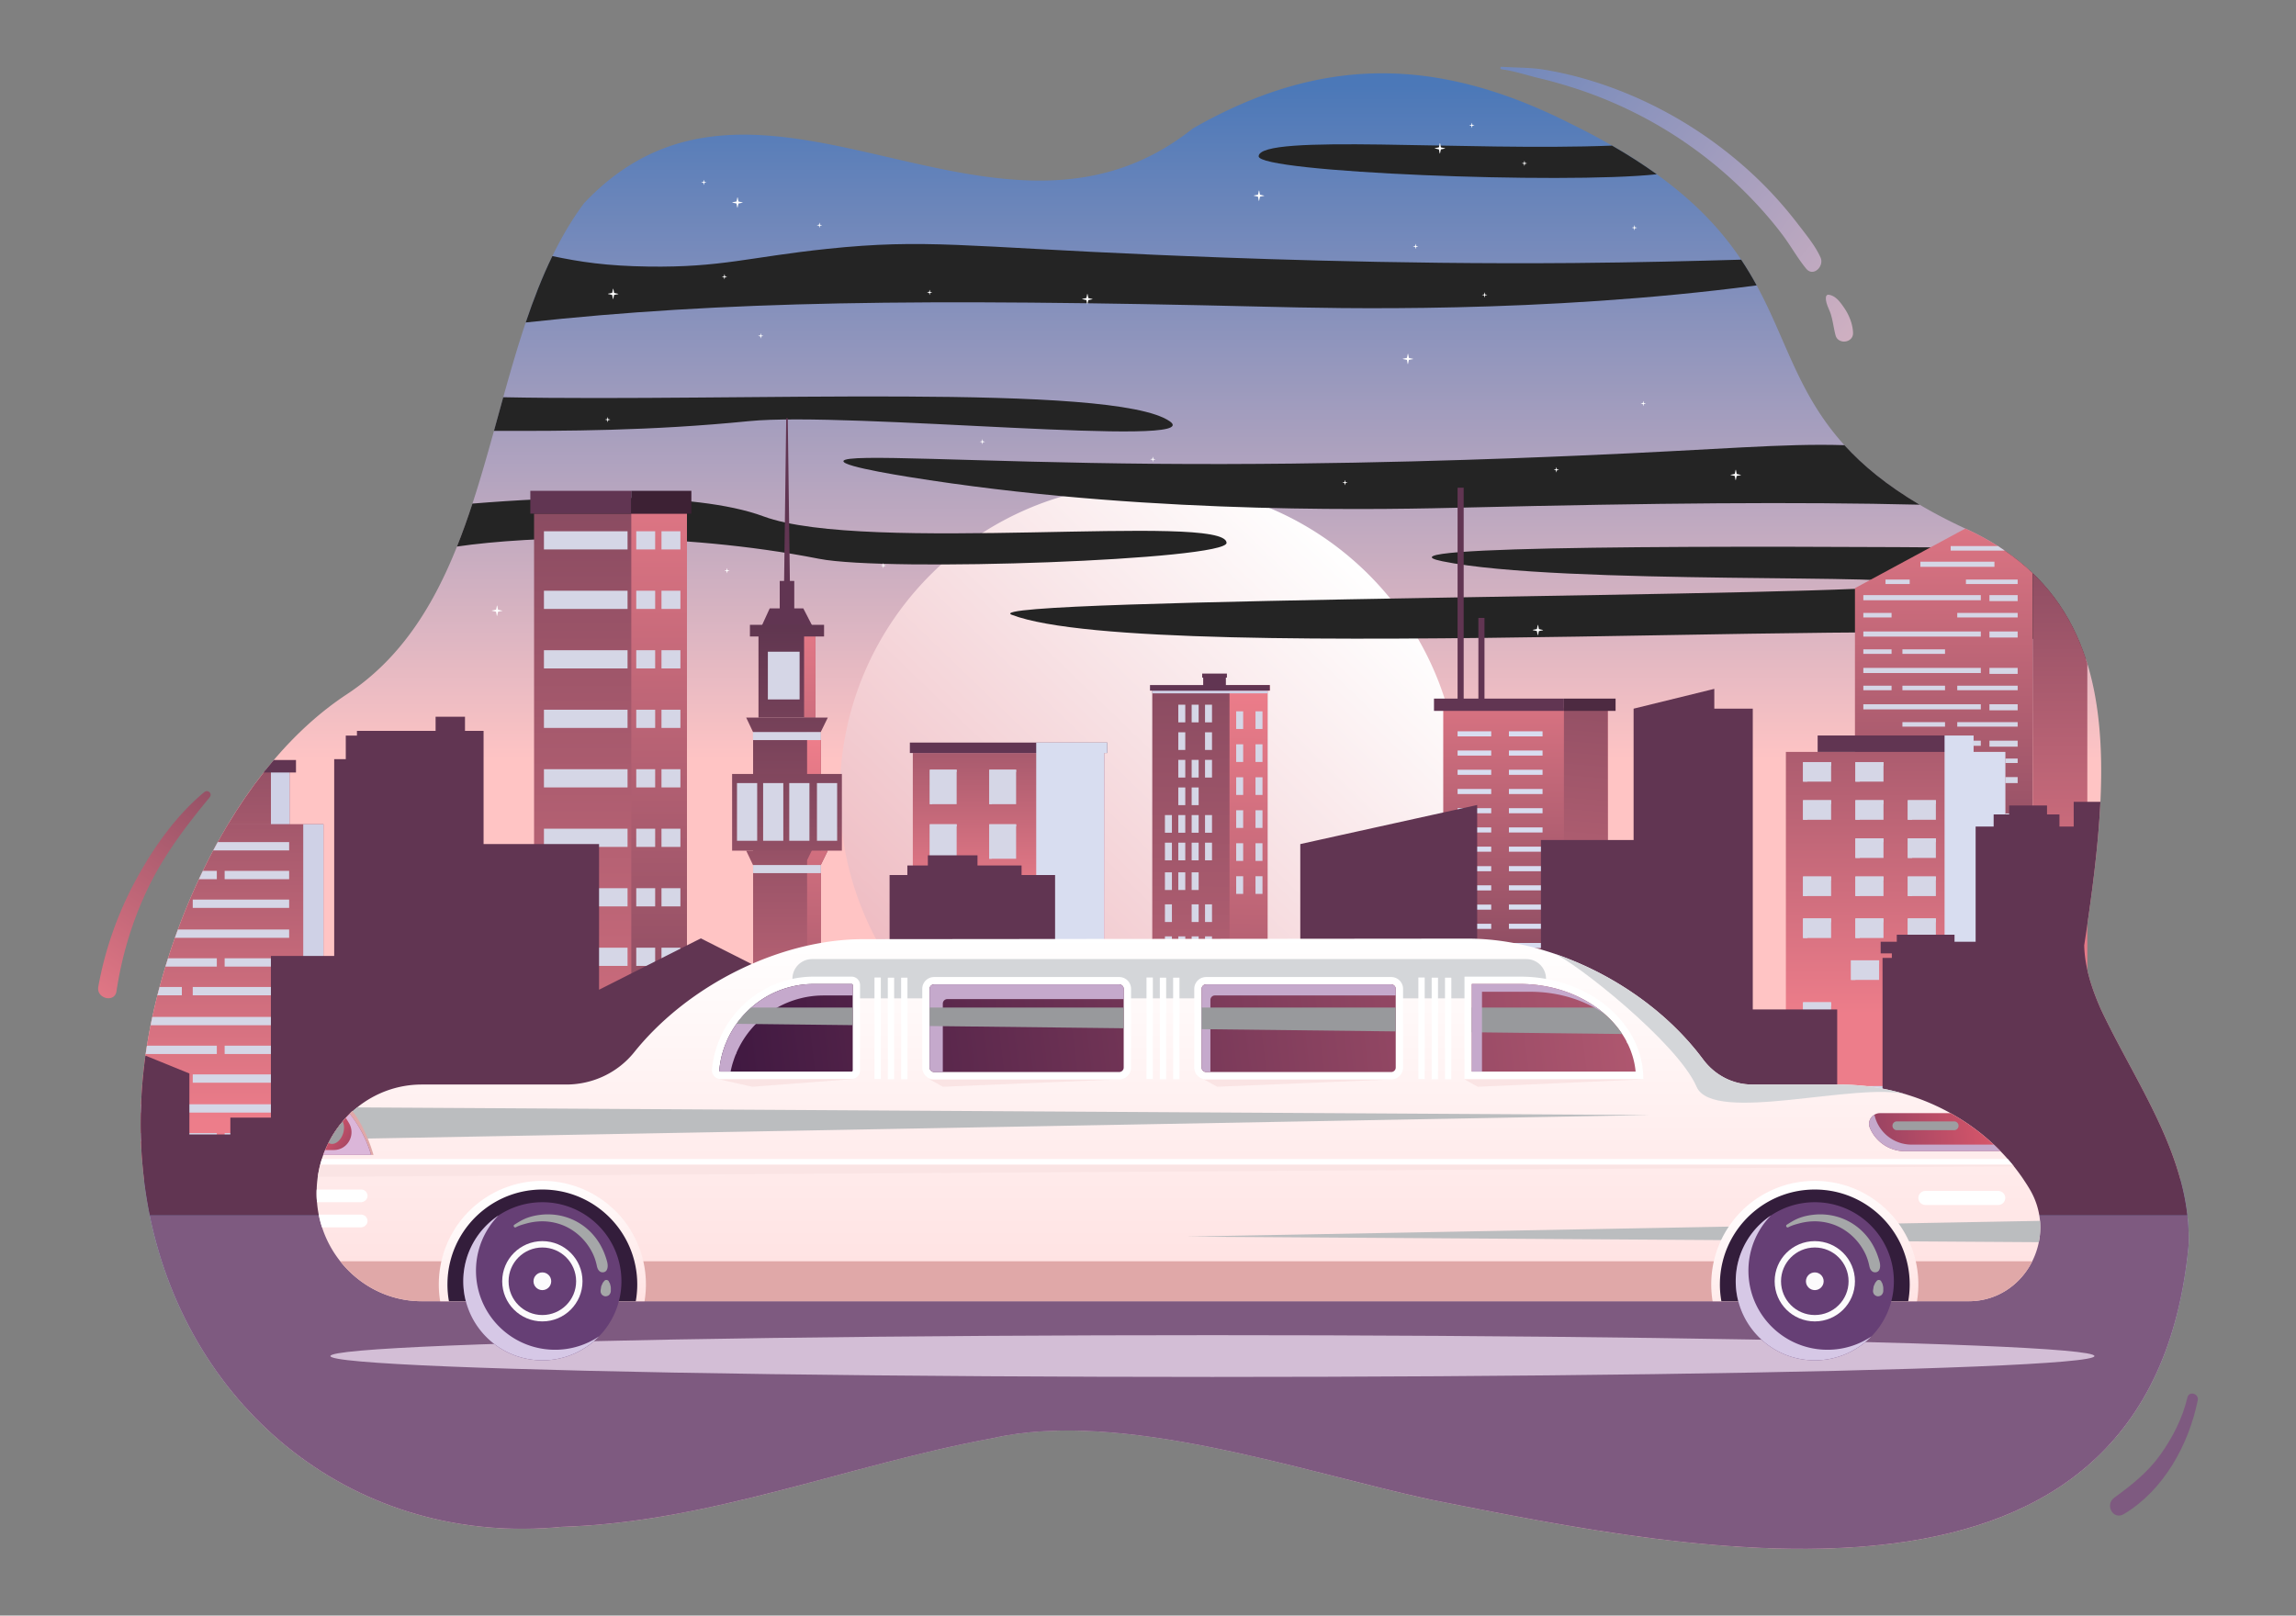<?xml version="1.0" encoding="utf-8"?>
<svg xmlns="http://www.w3.org/2000/svg" viewBox="0 0 1364 960">
  <rect x="0" y="0" width="1364" height="960" fill="#808080" stroke="none"/>
  <linearGradient gradientUnits="userSpaceOnUse" id="a" x1="691.921" x2="691.921" y1="50.955" y2="452.82">
    <stop offset="0" style="stop-color:#4b78b8"/>
    <stop offset="1" style="stop-color:#ffc4c4"/>
  </linearGradient>
  <path d="M1300.218 739.337c-22.186 240.279-293.252 182.87-450.093 151.771-77.053-16.707-183.807-53.996-260.495-36.525-85.622 15.738-167.972 50.023-255.737 52.65-122.061 11.949-221.16-68.765-244.907-185.002a264.152 264.152 0 0 1-3.455-21.4c-2.81-23.445-2.648-48.107.883-73.566a315.92 315.92 0 0 1 2.864-17.094c12.584-64.244 50.712-154.096 116.754-197.607 31.971-21.066 51.315-52.392 65.449-87.797 3.316-8.31 6.351-16.847 9.193-25.523 4.629-14.134 8.741-28.645 12.778-43.209 1.841-6.663 3.671-13.337 5.511-19.99 4.198-15.06 8.493-30.001 13.359-44.426 4.618-13.725 9.764-26.976 15.824-39.442 5.425-11.185 11.594-21.723 18.784-31.39C451.067 10.212 591.019 170.165 708.634 76.34c75.643-43.242 144.764-43.199 224.595-2.777 8.816 4.317 16.943 8.644 24.447 12.961 9.882 5.684 18.677 11.368 26.556 17.03 23.639 17.03 38.957 33.973 50.153 50.745 3.412 5.113 6.437 10.205 9.204 15.286 17.794 32.703 24.597 64.61 52.144 94.945 10.958 12.056 25.178 23.865 44.684 35.373 7.697 4.554 16.222 9.053 25.684 13.499 8.224 3.66 15.684 7.707 22.455 12.132 26.255 17.084 42.036 39.614 50.712 66.364 8.073 24.856 10.011 53.361 8.536 84.546-1.27 26.675-5.049 55.309-9.624 85.299.312 13.122 4.543 25.706 9.764 37.655 15.501 33.123 37.601 65.654 47.354 101.436 1.916 6.997 3.348 14.123 4.177 21.4.635 5.595.904 11.301.743 17.103z" fill="url(#a)"/>
  <linearGradient gradientUnits="userSpaceOnUse" id="b" x1="692.897" x2="692.897" y1="664.706" y2="1100.749">
    <stop offset="0" style="stop-color:#4b78b8"/>
    <stop offset="1" style="stop-color:#ff9b9b"/>
  </linearGradient>
  <path d="M1300.218 739.337c-22.186 240.279-293.252 182.87-450.093 151.771-77.053-16.707-183.807-53.996-260.495-36.525-85.622 15.738-167.972 50.023-255.737 52.65-122.061 11.949-221.16-68.765-244.907-185.002a264.152 264.152 0 0 1-3.455-21.4h1209.768c1.916 6.997 3.348 14.123 4.177 21.4.634 5.598.903 11.304.742 17.106z" fill="url(#b)"/>
  <linearGradient gradientUnits="userSpaceOnUse" id="c" x1="536.056" x2="810.877" y1="623.752" y2="339.202">
    <stop offset="0" style="stop-color:#edb6bd"/>
    <stop offset="1" style="stop-color:#fff"/>
  </linearGradient>
  <path d="M867.049 471.613c0 40.303-12.957 77.576-34.923 107.891a185.323 185.323 0 0 1-25.198 28.187 183.97 183.97 0 0 1-14.632 12.019 183.446 183.446 0 0 1-27.93 17.038H601.621a162.48 162.48 0 0 1-4.629-2.37 7.355 7.355 0 0 1-.403-.216 95.41 95.41 0 0 1-2.336-1.265 183.708 183.708 0 0 1-32.268-22.599 180.577 180.577 0 0 1-8.863-8.265c-.424-.417-.841-.841-1.258-1.265a139.691 139.691 0 0 1-2.676-2.774 182.768 182.768 0 0 1-9.065-10.337 182.725 182.725 0 0 1-3.942-5.019 185.068 185.068 0 0 1-13.993-21.41c-14.806-26.519-23.252-57.077-23.252-89.616 0-101.648 82.407-184.056 184.056-184.056 22.042 0 43.181 3.879 62.777 10.99 1.175.424 2.343.862 3.503 1.314 35.716 13.784 66.051 38.392 86.981 69.805.132.188.257.375.383.57a183.04 183.04 0 0 1 29.89 87.391 185.5 185.5 0 0 1 .523 13.987z" fill="url(#c)"/>
  <path d="M444.91 250.254c-58.431 5.824-108.992 5.867-151.459 5.781 1.841-6.663 3.671-13.337 5.511-19.99 139.909 2.799 362.522-8.698 395.936 14.274 23.564 16.211-190.987-5.953-249.988-.065zM1043.588 169.583c-127.766 16.793-250.322 13.671-291.756 12.67-206.284-4.973-322.402-3.391-439.511 9.365 4.618-13.725 9.764-26.976 15.824-39.442 16.545 3.466 32.079 5.867 57.042 6.222 43.36.635 60.056-5.684 106.334-10.528 58.366-6.114 81.672-1.281 195.325 3.563 39.259 1.679 138.229 5.791 248.266 4.855 37.687-.323 71.348-1.195 99.272-1.991 3.412 5.114 6.437 10.206 9.204 15.286zM1140.416 299.901c-73.06-1.776-158.026-.98-268.784 1.669-44.479 1.066-181.729 4.553-319.259-16.212-11.777-1.776-52.327-7.977-51.294-11.421 1.389-4.661 76.957.754 185.885 1.669 110.866.937 210.589-3.165 250.139-4.844 86.882-3.682 121.361-7.352 158.629-6.233 10.958 12.055 25.178 23.864 44.684 35.372zM984.231 103.553c-55.051 5.953-236.931-1.098-236.5-10.711.614-13.574 123.213-2.874 209.944-6.319 9.882 5.684 18.676 11.368 26.556 17.03zM1239.268 391.896c-14.586-1.227-24.759-3.994-25.824-9.225-4.198-20.668-528.622 14.758-612.381-17.353-26.352-10.108 515.176-10.808 530.484-17.837 15.297-7.04-204.142.495-274.683-13.973-46.299-9.505 174.517-9.268 331.693-7.977 26.254 17.084 42.035 39.615 50.711 66.365zM728.688 322.528c.452 10.183-201.515 17.493-242.152 9.505-83.76-16.47-171.643-13.65-215.057-7.266 3.316-8.31 6.351-16.847 9.193-25.523 47.967-3.951 131.265-7.869 172.892 7.589 60.53 22.488 274.317-2.346 275.124 15.695z" fill="#242424"/>
  <linearGradient gradientUnits="userSpaceOnUse" id="d" x1="467.536" x2="467.536" y1="709.484" y2="375.773">
    <stop offset="0" style="stop-color:#ed7d8a"/>
    <stop offset="1" style="stop-color:#5e354f"/>
  </linearGradient>
  <path d="m491.78 505.467-4.118 8.412v200.785h-40.261V514.013h-.059l-4.051-8.546h4.11v-70.589h40.261v70.589z" fill="url(#d)"/>
  <linearGradient gradientUnits="userSpaceOnUse" id="e" x1="485.628" x2="485.628" y1="440.724" y2="769.964">
    <stop offset="0" style="stop-color:#ed7d8a"/>
    <stop offset="1" style="stop-color:#5e354f"/>
  </linearGradient>
  <path d="m491.78 505.467-4.118 8.412v200.785h-8.185V511.122l2.765-5.655 1.353-2.748h-4.118v-67.841h8.185v70.589z" fill="url(#e)"/>
  <linearGradient gradientUnits="userSpaceOnUse" id="f" x1="467.535" x2="467.535" y1="748.687" y2="367.335">
    <stop offset="0" style="stop-color:#ed7d8a"/>
    <stop offset="1" style="stop-color:#5e354f"/>
  </linearGradient>
  <path d="M480.964 375.507v2.159H469.25v-4.399h-3.532v4.399h-11.612v-2.159h-3.503v50.902h33.864v-50.902z" fill="url(#f)"/>
  <linearGradient gradientUnits="userSpaceOnUse" id="g" x1="467.484" x2="467.484" y1="345.54" y2="725.921">
    <stop offset="0" style="stop-color:#ed7d8a"/>
    <stop offset="1" style="stop-color:#5e354f"/>
  </linearGradient>
  <path d="M465.718 373.267h3.531v4.4h-3.531z" fill="url(#g)"/>
  <linearGradient gradientUnits="userSpaceOnUse" id="h" x1="481.081" x2="481.081" y1="345.54" y2="725.921">
    <stop offset="0" style="stop-color:#ed7d8a"/>
    <stop offset="1" style="stop-color:#5e354f"/>
  </linearGradient>
  <path d="M480.964 375.507v2.159h-3.27v48.743h6.773v-50.902z" fill="url(#h)"/>
  <linearGradient gradientUnits="userSpaceOnUse" id="i" x1="452.355" x2="452.355" y1="345.54" y2="725.921">
    <stop offset="0" style="stop-color:#ed7d8a"/>
    <stop offset="1" style="stop-color:#5e354f"/>
  </linearGradient>
  <path d="M450.603 375.507h3.503v2.159h-3.503z" fill="url(#i)"/>
  <path d="M469.256 345.54h-3.441l1.259-97.008h.922z" fill="#613552"/>
  <path d="M463.216 345.207h8.638v16.651h-8.638z" fill="#613552"/>
  <path d="M482.427 371.616h-29.783l4.62-10.092h19.964z" fill="#613552"/>
  <linearGradient gradientUnits="userSpaceOnUse" id="j" x1="467.535" x2="467.535" y1="748.687" y2="367.335">
    <stop offset="0" style="stop-color:#ed7d8a"/>
    <stop offset="1" style="stop-color:#5e354f"/>
  </linearGradient>
  <path d="M434.927 459.899V505.471h65.217V459.899z" fill="url(#j)"/>
  <path d="M453.357 465.321h11.988v34.288h-11.988zM485.338 465.321h11.988v34.288h-11.988zM468.877 465.321h11.988v34.288h-11.988zM437.836 465.321h11.988v34.288h-11.988zM447.406 514.015h40.258v4.812h-40.258zM447.304 434.877h40.36v4.896h-40.36z" fill="#D5D6E6"/>
  <linearGradient gradientUnits="userSpaceOnUse" id="k" x1="467.535" x2="467.535" y1="748.687" y2="367.335">
    <stop offset="0" style="stop-color:#ed7d8a"/>
    <stop offset="1" style="stop-color:#5e354f"/>
  </linearGradient>
  <path d="M445.514 371.283h44.042v6.925h-44.042z" fill="url(#k)"/>
  <linearGradient gradientUnits="userSpaceOnUse" id="l" x1="467.535" x2="467.535" y1="748.687" y2="367.335">
    <stop offset="0" style="stop-color:#ed7d8a"/>
    <stop offset="1" style="stop-color:#5e354f"/>
  </linearGradient>
  <path d="M487.597 434.952h-40.258l-4.048-8.545h48.488z" fill="url(#l)"/>
  <path d="M456.167 387.254h18.855v28.37h-18.855z" fill="#D5D6E6"/>
  <linearGradient gradientUnits="userSpaceOnUse" id="m" x1="362.694" x2="362.694" y1="764.776" y2="96.576">
    <stop offset="0" style="stop-color:#ed7d8a"/>
    <stop offset="1" style="stop-color:#5e354f"/>
  </linearGradient>
  <path d="M317.278 305.21h90.832v418.097h-90.832z" fill="url(#m)"/>
  <linearGradient gradientUnits="userSpaceOnUse" id="n" x1="391.295" x2="391.847" y1="241.798" y2="776.932">
    <stop offset="0" style="stop-color:#ed7d8a"/>
    <stop offset="1" style="stop-color:#5e354f"/>
  </linearGradient>
  <path d="M375.043 305.213h33.066V723.31h-33.066z" fill="url(#n)"/>
  <path d="M392.97 315.667h11.243v10.822H392.97zM377.979 315.667h11.243v10.822h-11.243zM323.141 315.667h49.676v10.822h-49.676z" fill="#D5D6E6"/>
  <path d="M315.055 291.654h59.989v13.557h-59.989z" fill="#613552"/>
  <path d="M392.97 351.02h11.243v10.822H392.97zM377.979 351.02h11.243v10.822h-11.243zM323.141 351.02h49.676v10.822h-49.676zM392.97 386.373h11.243v10.822H392.97zM377.979 386.373h11.243v10.822h-11.243zM323.141 386.373h49.676v10.822h-49.676zM392.97 421.726h11.243v10.822H392.97zM377.979 421.726h11.243v10.822h-11.243zM323.141 421.726h49.676v10.822h-49.676zM392.97 457.079h11.243v10.822H392.97zM377.979 457.079h11.243v10.822h-11.243zM323.141 457.079h49.676v10.822h-49.676zM392.97 492.432h11.243v10.822H392.97zM377.979 492.432h11.243v10.822h-11.243zM323.141 492.432h49.676v10.822h-49.676zM392.97 527.785h11.243v10.822H392.97zM377.979 527.785h11.243v10.822h-11.243zM323.141 527.785h49.676v10.822h-49.676zM392.97 563.138h11.243v10.822H392.97zM377.979 563.138h11.243v10.822h-11.243zM323.141 563.138h49.676v10.822h-49.676zM392.97 598.491h11.243v10.822H392.97zM377.979 598.491h11.243v10.822h-11.243zM323.141 598.491h49.676v10.822h-49.676zM392.97 633.844h11.243v10.822H392.97zM377.979 633.844h11.243v10.822h-11.243zM323.141 633.844h49.676v10.822h-49.676z" fill="#D5D6E6"/>
  <path d="M375.043 291.654h35.684v13.557h-35.684z" fill="#3D2134"/>
  <linearGradient gradientUnits="userSpaceOnUse" id="o" x1="153.698" x2="153.698" y1="665.654" y2="324.234">
    <stop offset="0" style="stop-color:#ed7d8a"/>
    <stop offset="1" style="stop-color:#5e354f"/>
  </linearGradient>
  <path d="M172.025 457.528v32.402h-36.654c.043-.065.075-.118.119-.183 6.405-10.668 13.445-21.002 21.109-30.722.398-.506.797-1.001 1.195-1.496h14.231z" fill="url(#o)"/>
  <path d="M160.961 457.521h11.067v32.402h-11.067z" fill="#CFD1E6"/>
  <linearGradient gradientUnits="userSpaceOnUse" id="p" x1="137.877" x2="137.877" y1="665.662" y2="324.224">
    <stop offset="0" style="stop-color:#ed7d8a"/>
    <stop offset="1" style="stop-color:#5e354f"/>
  </linearGradient>
  <path d="M192.176 489.747v199.147H84.368c-.269-3.52-.463-7.072-.592-10.646a242.324 242.324 0 0 1-.14-4.941c-.086-4.026-.075-8.084.022-12.175.043-1.636.097-3.294.162-4.941a295.472 295.472 0 0 1 2.594-28.925c.043-.323.086-.635.14-.958.226-1.647.474-3.294.743-4.941a301.07 301.07 0 0 1 1.981-11.195l.194-.969c.323-1.625.667-3.283 1.012-4.941a362.384 362.384 0 0 1 3.025-12.842c.42-1.636.85-3.283 1.302-4.941a355.496 355.496 0 0 1 3.466-12.099 258.672 258.672 0 0 1 1.539-4.941 386.76 386.76 0 0 1 4.101-12.175 227.58 227.58 0 0 1 1.787-4.941 385.646 385.646 0 0 1 12.455-29.883c.764-1.647 1.55-3.294 2.336-4.941a368.233 368.233 0 0 1 6.19-12.175 266.247 266.247 0 0 1 2.67-4.941 361.362 361.362 0 0 1 6.017-10.453c.043-.065.075-.118.119-.183h56.685z" fill="url(#p)"/>
  <path d="M180.147 489.753h12.029V688.89h-12.029z" fill="#CFD1E6"/>
  <path d="M171.777 500.382v4.941h-45.093a266.247 266.247 0 0 1 2.67-4.941h42.423zM128.805 517.498v4.941h-10.646c.764-1.647 1.55-3.294 2.336-4.941h8.31zM133.455 517.498h38.322v4.942h-38.322zM114.505 534.542h57.272v4.942h-57.272zM171.777 552.322v4.941h-67.861a227.58 227.58 0 0 1 1.787-4.941h66.074zM128.805 569.438v4.941H98.276a258.672 258.672 0 0 1 1.539-4.941h28.99zM133.455 569.434h38.322v4.942h-38.322zM114.505 586.478h57.272v4.942h-57.272zM108.029 586.478v4.941H93.507c.42-1.636.85-3.283 1.302-4.941h13.22zM171.777 604.262v4.941H89.47c.323-1.625.667-3.283 1.012-4.941h81.295zM128.805 621.367v4.941H86.553c.226-1.647.474-3.294.743-4.941h41.509zM133.455 621.37h38.322v4.942h-38.322zM114.505 638.414h57.272v4.942h-57.272zM85.904 638.414h22.12v4.942h-22.12zM171.777 656.19v4.941h-88.12c.043-1.636.097-3.294.162-4.941h87.958zM128.805 673.306v4.941H83.776a242.324 242.324 0 0 1-.14-4.941h45.169zM133.455 673.306h38.322v4.942h-38.322z" fill="#D5D6E6"/>
  <path d="M175.836 451.618v7.406h-19.237c.398-.506.797-1.001 1.195-1.496a217.204 217.204 0 0 1 4.876-5.91h13.166z" fill="#613552"/>
  <linearGradient gradientUnits="userSpaceOnUse" id="q" x1="1154.787" x2="1154.787" y1="269.145" y2="634.409">
    <stop offset="0" style="stop-color:#ed7d8a"/>
    <stop offset="1" style="stop-color:#5e354f"/>
  </linearGradient>
  <path d="M1207.588 340.537v332.607h-105.601v-323.65l65.568-35.427c7.008 3.176 13.445 6.663 19.376 10.431.549.334 1.087.678 1.625 1.033.84.549 1.658 1.098 2.476 1.647 6.093 4.156 11.593 8.612 16.556 13.359z" fill="url(#q)"/>
  <path d="M1106.964 353.609h69.79v3.061h-69.79zM1181.881 353.609h16.771v3.58h-16.771zM1106.964 364.216h16.771v2.682h-16.771zM1162.76 364.216h35.892v2.682h-35.892zM1140.862 333.766h43.988v3.061h-43.988zM1120.138 344.373h14.361v2.682h-14.361zM1167.917 344.373h30.735v2.682h-30.735zM1191.031 327.179h-32.176v-2.68h28.074c.549.334 1.087.678 1.625 1.033.842.549 1.66 1.098 2.477 1.647zM1106.964 375.236h69.79v3.061h-69.79zM1181.881 375.236h16.771v3.58h-16.771zM1106.964 385.842h16.771v2.682h-16.771zM1130.18 385.842h25.317v2.682h-25.317zM1106.964 396.862h69.79v3.061h-69.79zM1181.881 396.862h16.771v3.58h-16.771zM1106.964 407.469h16.771v2.682h-16.771zM1162.76 407.469h35.892v2.682h-35.892zM1130.18 407.469h25.317v2.682h-25.317zM1106.964 418.489h69.79v3.061h-69.79zM1181.881 418.489h16.771v3.58h-16.771zM1162.76 429.095h35.892v2.682h-35.892zM1130.18 429.095h25.317v2.682h-25.317zM1106.964 440.115h69.79v3.061h-69.79zM1181.881 440.115h16.771v3.58h-16.771zM1106.964 450.722h16.771v2.682h-16.771zM1162.76 450.722h35.892v2.682h-35.892zM1130.18 450.722h25.317v2.682h-25.317zM1181.881 461.742h16.771v3.58h-16.771zM1106.964 472.348h16.771v2.682h-16.771zM1130.18 472.348h25.317v2.682h-25.317zM1106.964 483.368h69.79v3.061h-69.79zM1181.881 483.368h16.771v3.58h-16.771zM1106.964 493.975h16.771v2.682h-16.771zM1162.76 493.975h35.892v2.682h-35.892zM1130.18 493.975h25.317v2.682h-25.317zM1181.881 504.995h16.771v3.58h-16.771zM1106.964 515.601h16.771v2.682h-16.771zM1162.76 515.601h35.892v2.682h-35.892zM1130.18 515.601h25.317v2.682h-25.317zM1106.964 526.621h69.79v3.061h-69.79zM1181.881 526.621h16.771v3.58h-16.771zM1106.964 537.228h16.771v2.682h-16.771zM1162.76 537.228h35.892v2.682h-35.892zM1106.964 548.248h69.79v3.061h-69.79zM1181.881 548.248h16.771v3.58h-16.771zM1106.964 558.854h16.771v2.682h-16.771zM1162.76 558.854h35.892v2.682h-35.892zM1130.18 558.854h25.317v2.682h-25.317zM1181.881 569.874h16.771v3.58h-16.771zM1106.964 580.481h16.771v2.682h-16.771zM1162.76 580.481h35.892v2.682h-35.892zM1130.18 580.481h25.317v2.682h-25.317zM1181.881 591.501h16.771v3.58h-16.771zM1106.964 602.107h16.771v2.682h-16.771zM1130.18 602.107h25.317v2.682h-25.317zM1106.964 613.127h69.79v3.061h-69.79zM1181.881 613.127h16.771v3.58h-16.771zM1106.964 623.734h16.771v2.682h-16.771zM1162.76 623.734h35.892v2.682h-35.892zM1130.18 623.734h25.317v2.682h-25.317zM1106.964 634.754h69.79v3.061h-69.79zM1162.76 645.36h35.892v2.682h-35.892zM1130.18 645.36h25.317v2.682h-25.317zM1106.964 656.38h69.79v3.061h-69.79zM1181.881 656.38h16.771v3.58h-16.771zM1106.964 666.987h16.771v2.682h-16.771zM1162.76 666.987h35.892v2.682h-35.892z" fill="#D5D6E6"/>
  <linearGradient gradientUnits="userSpaceOnUse" id="r" x1="1223.81" x2="1223.81" y1="586.668" y2="210.71">
    <stop offset="0" style="stop-color:#ed7d8a"/>
    <stop offset="1" style="stop-color:#5e354f"/>
  </linearGradient>
  <path d="M1240.032 394.339v278.429h-32.445V340.537c15.221 14.543 25.351 31.831 31.68 51.358.259.808.518 1.626.765 2.444z" fill="url(#r)"/>
  <path d="M714.785 401.444h13.479v7.274h-13.479z" fill="#613552"/>
  <linearGradient gradientUnits="userSpaceOnUse" id="s" x1="717.433" x2="720.38" y1="825.594" y2="219.53">
    <stop offset="0" style="stop-color:#ed7d8a"/>
    <stop offset="1" style="stop-color:#5e354f"/>
  </linearGradient>
  <path d="M684.539 410.062h68.462v281.002h-68.462z" fill="url(#s)"/>
  <linearGradient gradientUnits="userSpaceOnUse" id="t" x1="743.356" x2="738.724" y1="408.587" y2="805.435">
    <stop offset="0" style="stop-color:#ed7d8a"/>
    <stop offset="1" style="stop-color:#5e354f"/>
  </linearGradient>
  <path d="M754.352 407.073v3.292h-1.351v280.7h-22.569V407.073z" fill="url(#t)"/>
  <path d="M692.058 556.398h4.152v10.494h-4.152zM699.996 556.398h4.152v10.494h-4.152zM707.935 556.398h4.152v10.494h-4.152zM692.058 590.67h4.152v10.494h-4.152zM707.935 590.67h4.152v10.494h-4.152zM715.874 556.398h4.152v10.494h-4.152zM692.058 500.728h4.152v10.494h-4.152zM699.996 500.728h4.152v10.494h-4.152zM707.935 500.728h4.152v10.494h-4.152zM715.874 500.728h4.152v10.494h-4.152zM699.996 572.715h4.152v10.494h-4.152zM707.935 572.715h4.152v10.494h-4.152zM715.874 572.715h4.152v10.494h-4.152zM692.058 609.901h4.152v10.494h-4.152zM699.996 609.901h4.152v10.494h-4.152zM715.874 609.901h4.152v10.494h-4.152zM692.058 484.331h4.152v10.494h-4.152zM699.996 484.331h4.152v10.494h-4.152zM715.874 484.331h4.152v10.494h-4.152zM707.935 484.331h4.152v10.494h-4.152zM699.996 467.934h4.152v10.494h-4.152zM707.935 467.934h4.152v10.494h-4.152zM699.996 451.537h4.152v10.494h-4.152zM707.935 451.537h4.152v10.494h-4.152zM715.874 451.537h4.152v10.494h-4.152zM699.996 435.14h4.152v10.494h-4.152zM715.874 435.14h4.152v10.494h-4.152zM699.996 418.743h4.152v10.494h-4.152zM707.935 418.743h4.152v10.494h-4.152zM715.874 418.743h4.152v10.494h-4.152zM692.058 537.378h4.152v10.494h-4.152zM707.935 537.378h4.152v10.494h-4.152zM715.874 537.378h4.152v10.494h-4.152zM692.058 518.357h4.152v10.494h-4.152zM699.996 518.357h4.152v10.494h-4.152zM707.935 518.357h4.152v10.494h-4.152zM734.389 422.681h4.152v10.494h-4.152zM745.862 422.681h4.152v10.494h-4.152zM734.389 442.278h4.152v10.494h-4.152zM745.862 442.278h4.152v10.494h-4.152zM734.389 461.876h4.152v10.494h-4.152zM745.862 461.876h4.152v10.494h-4.152zM734.389 481.473h4.152v10.494h-4.152zM745.862 481.473h4.152v10.494h-4.152zM734.389 501.07h4.152v10.494h-4.152zM745.862 501.07h4.152v10.494h-4.152zM734.389 520.668h4.152v10.494h-4.152zM745.862 520.668h4.152v10.494h-4.152z" fill="#D5D6E6"/>
  <path d="M684.541 410.387H753v1.618h-68.459z" fill="#CFD1E6"/>
  <path d="M683.191 407.07h71.159v3.297h-71.159zM714.186 400.252h14.693v2.404h-14.693z" fill="#613552"/>
  <linearGradient gradientUnits="userSpaceOnUse" id="u" x1="599.174" x2="599.174" y1="537.874" y2="350.709">
    <stop offset="0" style="stop-color:#ed7d8a"/>
    <stop offset="1" style="stop-color:#5e354f"/>
  </linearGradient>
  <path d="M542.281 447.445h113.786v175.943H542.281z" fill="url(#u)"/>
  <path d="M540.532 441.25H657.81v6.193H540.532z" fill="#613552"/>
  <path d="M552.382 457.381h15.937v20.478h-15.937z" fill="#D5D6E6"/>
  <path d="M553.82 458.657h14.499v-1.276h-15.937v20.479h1.438zM587.712 457.381h15.937v20.478h-15.937z" fill="#D5D6E6"/>
  <path d="M589.15 458.657h14.499v-1.276h-15.937v20.479h1.438zM630.026 461.389h15.937v20.478h-15.937z" fill="#D5D6E6"/>
  <path d="M631.464 462.664h14.499v-1.275h-15.937v20.478h1.438zM552.382 489.806h15.937v20.478h-15.937z" fill="#D5D6E6"/>
  <path d="M553.82 491.081h14.499v-1.275h-15.937v20.478h1.438zM587.712 489.806h15.937v20.478h-15.937z" fill="#D5D6E6"/>
  <path d="M589.15 491.081h14.499v-1.275h-15.937v20.478h1.438zM630.026 493.813h15.937v20.478h-15.937z" fill="#D5D6E6"/>
  <path d="M631.464 495.089h14.499v-1.276h-15.937v20.479h1.438zM552.382 522.23h15.937v20.478h-15.937z" fill="#D5D6E6"/>
  <path d="M553.82 523.506h14.499v-1.276h-15.937v20.478h1.438zM587.712 522.23h15.937v20.478h-15.937z" fill="#D5D6E6"/>
  <path d="M589.15 523.506h14.499v-1.276h-15.937v20.478h1.438zM630.026 526.238h15.937v20.478h-15.937z" fill="#D5D6E6"/>
  <path d="M631.464 527.513h14.499v-1.275h-15.937v20.478h1.438zM552.382 554.655h15.937v20.478h-15.937z" fill="#D5D6E6"/>
  <path d="M553.82 555.93h14.499v-1.275h-15.937v20.478h1.438zM587.712 554.655h15.937v20.478h-15.937z" fill="#D5D6E6"/>
  <path d="M589.15 555.93h14.499v-1.275h-15.937v20.478h1.438zM630.026 558.662h15.937v20.478h-15.937z" fill="#D5D6E6"/>
  <path d="M631.464 559.938h14.499v-1.276h-15.937v20.478h1.438zM552.382 587.079h15.937v20.478h-15.937z" fill="#D5D6E6"/>
  <path d="M553.82 588.354h14.499v-1.275h-15.937v20.478h1.438zM587.712 587.079h15.937v20.478h-15.937z" fill="#D5D6E6"/>
  <path d="M589.15 588.354h14.499v-1.275h-15.937v20.478h1.438zM630.026 591.087h15.937v20.478h-15.937z" fill="#D5D6E6"/>
  <path d="M631.464 592.362h14.499v-1.275h-15.937v20.478h1.438zM552.383 619.502h15.937v3.886h-15.937z" fill="#D5D6E6"/>
  <path d="M568.32 619.502v1.277h-14.499v2.609h-1.438v-3.886zM587.709 619.502h15.938v3.886h-15.938z" fill="#D5D6E6"/>
  <path d="M603.647 619.502v1.277h-14.5v2.609h-1.438v-3.886z" fill="#D5D6E6"/>
  <path d="M657.807 441.251v6.194h-1.739v175.943h-40.476V441.251z" fill="#D8DDF0"/>
  <linearGradient gradientUnits="userSpaceOnUse" id="v" x1="1126.151" x2="1126.151" y1="602.695" y2="261.252">
    <stop offset="0" style="stop-color:#ed7d8a"/>
    <stop offset="1" style="stop-color:#5e354f"/>
  </linearGradient>
  <path d="M1060.957 446.79h130.388v246.537h-130.388z" fill="url(#v)"/>
  <path d="M1079.822 437.045h92.659v9.746h-92.659z" fill="#613552"/>
  <path d="M1071.138 520.837v11.622h16.682v-11.622h-16.682zm31.116 0v11.622h16.682v-11.622h-16.682zm62.231 149.468v11.633h16.682v-11.633h-16.682zm-31.116 0v11.633h16.682v-11.633h-16.682zm-61.881-24.915v11.622h16.671V645.39h-16.671zm30.766 0v11.622h16.682V645.39h-16.682zm31.115 0v11.622h16.682V645.39h-16.682zm-61.881-24.904v11.622h16.671v-11.622h-16.671zm61.881 0v11.622h16.682v-11.622h-16.682zm31.116-24.915v11.622h16.682v-11.622h-16.682zm-93.347 0v11.622h16.682v-11.622h-16.682zm28.507-24.915v11.622h16.682v-11.622h-16.682zm33.724 0v11.622h16.682v-11.622h-16.682zm-31.115-24.904v11.622h16.682v-11.622h-16.682zm62.231 0v11.622h16.682v-11.622h-16.682zm-93.347 0v11.622h16.682v-11.622h-16.682zm62.231 0v11.622h16.682v-11.622h-16.682zm0-24.915v11.622h16.682v-11.622h-16.682zm-31.115-22.668v11.622h16.682v-11.622h-16.682zm31.115 0v11.622h16.682v-11.622h-16.682zm31.116 0v11.622h16.682v-11.622h-16.682zm-93.347-22.667v11.622h16.682v-11.622h-16.682zm31.116 0v11.622h16.682v-11.622h-16.682zm31.115 0v11.622h16.682v-11.622h-16.682zm31.116 0v11.622h16.682v-11.622h-16.682zm-93.347-22.668v11.622h16.682v-11.622h-16.682zm31.116 0v11.622h16.682v-11.622h-16.682zm62.231 0v11.622h16.682v-11.622h-16.682z" fill="#D5D6E6"/>
  <path d="M1135.97 672.591h14.078v-2.284h-16.679v11.623h2.601zM1135.97 523.12h14.078v-2.285h-16.679v11.624h2.601zM1135.97 548.031h14.078v-2.284h-16.679v11.624h2.601zM1135.97 500.452h14.078v-2.285h-16.679v11.624h2.601zM1135.97 572.943h14.078v-2.284h-16.679v11.624h2.601zM1135.97 647.679h14.078v-2.284h-16.679v11.623h2.601zM1135.97 622.767h14.078v-2.284h-16.679v11.624h2.601zM1167.087 477.784h14.078v-2.285h-16.68v11.624h2.602zM1135.97 477.784h14.078v-2.285h-16.679v11.624h2.601zM1104.854 455.116h14.078v-2.285h-16.68v11.624h2.602zM1167.087 455.116h14.078v-2.285h-16.68v11.624h2.602zM1167.087 500.452h14.078v-2.285h-16.68v11.624h2.602zM1167.086 548.031h14.079v-2.284h-16.68v11.624h2.601zM1164.485 595.571v11.624h2.602v-9.34h14.078v-2.284zM1164.485 681.93h2.602v-9.339h14.078v-2.284h-16.68zM1071.484 620.483v11.624h2.601v-9.34h14.079v-2.284zM1073.738 597.855h14.078v-2.284h-16.68v11.624h2.602zM1074.085 647.679h14.079v-2.284h-16.68v11.623h2.601zM1073.738 548.031h14.078v-2.284h-16.68v11.624h2.602zM1073.738 523.12h14.078v-2.285h-16.68v11.624h2.602zM1104.854 523.12h14.078v-2.285h-16.68v11.624h2.602zM1104.854 477.784h14.078v-2.285h-16.68v11.624h2.602zM1102.252 557.371h2.602v-9.34h14.078v-2.284h-16.68zM1104.854 500.452h14.078v-2.285h-16.68v11.624h2.602zM1073.738 455.116h14.078v-2.285h-16.68v11.624h2.602zM1073.738 477.784h14.078v-2.285h-16.68v11.624h2.602zM1102.249 572.943h14.078v-2.284h-16.68v11.624h2.602zM1102.252 657.018h2.602v-9.339h14.078v-2.284h-16.68z" fill="#D5D6E6"/>
  <path d="M1191.345 446.79v246.537h-36.125V437.048h17.259v9.742z" fill="#D8DDF0"/>
  <linearGradient gradientUnits="userSpaceOnUse" id="w" x1="906.261" x2="906.261" y1="376.166" y2="662.771">
    <stop offset="0" style="stop-color:#ed7d8a"/>
    <stop offset="1" style="stop-color:#5e354f"/>
  </linearGradient>
  <path d="M857.399 420.551h97.726v252.866h-97.726z" fill="url(#w)"/>
  <path d="M865.916 434.544v3.023H885.9v-3.023h-19.984zm0 11.417v3.023H885.9v-3.023h-19.984zm0 11.425v3.023H885.9v-3.023h-19.984zm0 11.417v3.023H885.9v-3.023h-19.984zm0 11.425v3.023H885.9v-3.023h-19.984zm0 11.417v3.023H885.9v-3.023h-19.984zm0 11.425v3.023H885.9v-3.023h-19.984zm0 11.596v3.023H885.9v-3.023h-19.984zm0 11.418v3.023H885.9v-3.023h-19.984zm0 11.424v3.023H885.9v-3.023h-19.984zm0 11.418v3.023H885.9v-3.023h-19.984zm0 11.424v3.023H885.9v-3.023h-19.984zm0 11.418v3.023H885.9v-3.023h-19.984zm0 11.424v3.023H885.9v-3.023h-19.984zm0 10.139v3.023H885.9v-3.023h-19.984zm0 11.418v3.023H885.9v-3.023h-19.984zm0 11.424v3.023H885.9v-3.023h-19.984zm0 11.418v3.023H885.9v-3.023h-19.984zm0 11.424v3.023H885.9v-3.023h-19.984zm0 11.418v3.023H885.9v-3.023h-19.984zm0 11.424v3.023H885.9v-3.023h-19.984zm30.497-227.313v3.023h19.984v-3.023h-19.984zm0 11.417v3.023h19.984v-3.023h-19.984zm0 11.425v3.023h19.984v-3.023h-19.984zm0 11.417v3.023h19.984v-3.023h-19.984zm0 11.425v3.023h19.984v-3.023h-19.984zm0 11.417v3.023h19.984v-3.023h-19.984zm0 11.425v3.023h19.984v-3.023h-19.984zm0 11.596v3.023h19.984v-3.023h-19.984zm0 11.418v3.023h19.984v-3.023h-19.984zm0 11.424v3.023h19.984v-3.023h-19.984zm0 11.418v3.023h19.984v-3.023h-19.984zm0 11.424v3.023h19.984v-3.023h-19.984zm0 11.418v3.023h19.984v-3.023h-19.984zm0 11.424v3.023h19.984v-3.023h-19.984zm0 10.139v3.023h19.984v-3.023h-19.984zm0 11.418v3.023h19.984v-3.023h-19.984zm0 11.424v3.023h19.984v-3.023h-19.984zm0 11.418v3.023h19.984v-3.023h-19.984zm0 11.424v3.023h19.984v-3.023h-19.984zm0 11.418v3.023h19.984v-3.023h-19.984zm0 11.424v3.023h19.984v-3.023h-19.984z" fill="#D8DDF0"/>
  <linearGradient gradientUnits="userSpaceOnUse" id="x" x1="927.634" x2="968.096" y1="718.473" y2="239.112">
    <stop offset="0" style="stop-color:#ed7d8a"/>
    <stop offset="1" style="stop-color:#5e354f"/>
  </linearGradient>
  <path d="M929.093 420.551h26.031v252.866h-26.031z" fill="url(#x)"/>
  <path d="M851.899 415.123h77.194v7.298h-77.194z" fill="#613552"/>
  <path d="M929.093 415.123h30.686v7.298h-30.686z" fill="#4D2A41"/>
  <path d="M865.915 289.81h3.621v128.962h-3.621zM878.278 367.174h3.621v51.598h-3.621z" fill="#613552"/>
  <path d="M1299.475 722.232H88.986a264.152 264.152 0 0 1-3.455-21.4c-2.81-23.445-2.648-48.107.883-73.566l.463.183 25.631 10.42v36.234h24.339v-10.011h24.091v-96.064h37.601V451.112h6.879v-14.005h6.642v-2.799h46.719v-8.407h17.46v8.407h11.045v67.258h68.603v86.548l1.927-.969 11.992-6.05 4.166-2.11 42.38-21.389 40.68 20.539 22.735 11.475 6.405 3.229v45.029h42.305V519.963h10.56v-5.695h12.175v-6.007h29.495v6.007h26.18v5.695H626.8v57.257h39.334v13.208h20.776v-3.692h23.359v3.692h21.745v64.19l21.153 9.139 19.301 8.343V501.566l24.683-5.468 9.753-2.153 43.22-9.548 18.149-3.994 9.29-2.056v91.672h22.617v63.748h15.243V499.155h55.061V421.1l46.019-11.292 1.927-.484V421.1h22.853v178.737h50.153V670.4h26.933V569.222h5.533v-2.713h-6.642v-6.9h9.58v-4.198h34.296v4.198h12.541v-68.453h10.7v-7.212h9.215v-5.307h22.498v5.307h7.374v7.212h8.472v-14.715h15.867c-1.27 26.675-5.049 55.309-9.624 85.299.312 13.122 4.543 25.706 9.764 37.655 15.501 33.123 37.601 65.654 47.354 101.436 1.918 6.998 3.349 14.124 4.178 21.401z" fill="#613552"/>
  <path d="M1300.218 739.337c-22.186 240.279-293.252 182.87-450.093 151.771-77.053-16.707-183.807-53.996-260.495-36.525-85.622 15.738-167.972 50.023-255.737 52.65-122.061 11.949-221.16-68.765-244.907-185.002h1210.489c.635 5.598.904 11.304.743 17.106z" fill="#7E5A80"/>
  <path d="m364.122 177.634-.457-2.336a.097.097 0 0 0-.075-.077l-2.326-.505c-.104-.023-.102-.171.002-.192l2.336-.457a.097.097 0 0 0 .077-.075l.505-2.326c.023-.104.171-.102.192.002l.457 2.336a.1.1 0 0 0 .075.077l2.326.505c.104.023.102.171-.002.192l-2.336.457a.1.1 0 0 0-.077.075l-.505 2.326c-.023.104-.171.102-.192-.002zM836.283 216.251l-.457-2.336a.099.099 0 0 0-.075-.077l-2.326-.505c-.104-.023-.102-.171.002-.192l2.336-.457a.097.097 0 0 0 .077-.075l.505-2.326c.023-.104.171-.102.192.002l.457 2.336a.1.1 0 0 0 .075.077l2.326.505c.104.023.102.171-.002.192l-2.336.457a.099.099 0 0 0-.077.075l-.505 2.326c-.023.103-.171.102-.192-.002zM645.837 180.696l-.457-2.336a.097.097 0 0 0-.075-.077l-2.326-.505c-.104-.023-.102-.171.002-.192l2.336-.457a.099.099 0 0 0 .077-.075l.505-2.326c.023-.104.171-.102.192.002l.457 2.336a.1.1 0 0 0 .075.077l2.326.505c.104.023.102.171-.002.192l-2.336.457a.1.1 0 0 0-.077.075l-.505 2.326c-.023.104-.172.102-.192-.002zM486.767 135.289l-.224-1.143a.048.048 0 0 0-.037-.038l-1.138-.247c-.051-.011-.05-.084.001-.094l1.143-.224a.048.048 0 0 0 .038-.037l.247-1.138c.011-.051.084-.05.094.001l.224 1.143a.048.048 0 0 0 .037.038l1.138.247c.051.011.05.084-.001.094l-1.143.224a.048.048 0 0 0-.038.037l-.247 1.138c-.012.051-.085.05-.094-.001zM437.993 123.314l-.457-2.336a.099.099 0 0 0-.075-.077l-2.326-.505c-.104-.023-.102-.171.002-.192l2.336-.457a.097.097 0 0 0 .077-.075l.505-2.326c.023-.104.171-.102.192.002l.457 2.336a.1.1 0 0 0 .075.077l2.326.505c.104.023.102.171-.002.192l-2.336.457a.099.099 0 0 0-.077.075l-.505 2.326c-.023.104-.171.103-.192-.002zM418.057 109.838l-.224-1.143a.048.048 0 0 0-.037-.038l-1.138-.247c-.051-.011-.05-.084.001-.094l1.143-.224a.048.048 0 0 0 .038-.037l.247-1.138c.011-.051.084-.05.094.001l.224 1.143a.048.048 0 0 0 .037.038l1.138.247c.051.011.05.084-.001.094l-1.143.224a.048.048 0 0 0-.038.037l-.247 1.138c-.011.051-.084.05-.094-.001zM451.87 201.047l-.224-1.143a.048.048 0 0 0-.037-.038l-1.138-.247c-.051-.011-.05-.084.001-.094l1.143-.224a.048.048 0 0 0 .038-.037l.247-1.138c.011-.051.084-.05.094.001l.224 1.143a.048.048 0 0 0 .037.038l1.138.247c.051.011.05.084-.001.094l-1.143.224a.048.048 0 0 0-.038.037l-.247 1.138c-.012.051-.084.05-.094-.001zM976.185 241.239l-.224-1.143a.048.048 0 0 0-.037-.038l-1.138-.247c-.051-.011-.05-.084.001-.094l1.143-.224a.048.048 0 0 0 .038-.037l.247-1.138c.011-.051.084-.05.094.001l.224 1.143a.048.048 0 0 0 .037.038l1.138.247c.051.011.05.084-.001.094l-1.143.224a.048.048 0 0 0-.038.037l-.247 1.138c-.011.05-.084.05-.094-.001zM798.961 288.248l-.224-1.143a.048.048 0 0 0-.037-.038l-1.138-.247c-.051-.011-.05-.084.001-.094l1.143-.224a.048.048 0 0 0 .038-.037l.247-1.138c.011-.051.084-.05.094.001l.224 1.143a.048.048 0 0 0 .037.038l1.138.247c.051.011.05.084-.001.094l-1.143.224a.048.048 0 0 0-.038.037l-.247 1.138c-.012.051-.085.05-.094-.001zM924.566 280.626l-.224-1.143a.048.048 0 0 0-.037-.038l-1.138-.247c-.051-.011-.05-.084.001-.094l1.143-.224a.048.048 0 0 0 .038-.037l.247-1.138c.011-.051.084-.05.094.001l.224 1.143a.048.048 0 0 0 .037.038l1.138.247c.051.011.05.084-.001.094l-1.143.224a.048.048 0 0 0-.038.037l-.247 1.138c-.011.051-.084.05-.094-.001zM431.836 340.563l-.224-1.143a.048.048 0 0 0-.037-.038l-1.138-.247c-.051-.011-.05-.084.001-.094l1.143-.224a.048.048 0 0 0 .038-.037l.247-1.138c.011-.051.084-.05.094.001l.224 1.143a.048.048 0 0 0 .037.038l1.138.247c.051.011.05.084-.001.094l-1.143.224a.048.048 0 0 0-.038.037l-.247 1.138c-.011.051-.084.05-.094-.001zM360.955 250.812l-.224-1.143a.048.048 0 0 0-.037-.038l-1.138-.247c-.051-.011-.05-.084.001-.094l1.143-.224a.048.048 0 0 0 .038-.037l.247-1.138c.011-.051.084-.05.094.001l.224 1.143a.048.048 0 0 0 .037.038l1.138.247c.051.011.05.084-.001.094l-1.143.224a.048.048 0 0 0-.038.037l-.247 1.138c-.011.051-.084.05-.094-.001zM583.561 263.948l-.224-1.143a.048.048 0 0 0-.037-.038l-1.138-.247c-.051-.011-.05-.084.001-.094l1.143-.224a.048.048 0 0 0 .038-.037l.247-1.138c.011-.051.084-.05.094.001l.224 1.143a.048.048 0 0 0 .037.038l1.138.247c.051.011.05.084-.001.094l-1.143.224a.048.048 0 0 0-.038.037l-.247 1.138c-.011.051-.084.05-.094-.001zM684.813 274.387l-.224-1.143a.048.048 0 0 0-.037-.038l-1.138-.247c-.051-.011-.05-.084.001-.094l1.143-.224a.048.048 0 0 0 .038-.037l.247-1.138c.011-.051.084-.05.094.001l.224 1.143a.048.048 0 0 0 .037.038l1.138.247c.051.011.05.084-.001.094l-1.143.224a.048.048 0 0 0-.038.037l-.247 1.138c-.011.051-.084.05-.094-.001zM552.19 175.204l-.224-1.143a.048.048 0 0 0-.037-.038l-1.138-.247c-.051-.011-.05-.084.001-.094l1.143-.224a.048.048 0 0 0 .038-.037l.247-1.138c.011-.051.084-.05.094.001l.224 1.143a.048.048 0 0 0 .037.038l1.138.247c.051.011.05.084-.001.094l-1.143.224a.048.048 0 0 0-.038.037l-.247 1.138c-.011.051-.084.05-.094-.001zM524.716 337.567l-.224-1.143a.048.048 0 0 0-.037-.038l-1.138-.247c-.051-.011-.05-.084.001-.094l1.143-.224a.048.048 0 0 0 .038-.037l.247-1.138c.011-.051.084-.05.094.001l.224 1.143a.048.048 0 0 0 .037.038l1.138.247c.051.011.05.084-.001.094l-1.143.224a.048.048 0 0 0-.038.037l-.247 1.138c-.011.05-.084.05-.094-.001zM840.908 147.891l-.224-1.143a.048.048 0 0 0-.037-.038l-1.138-.247c-.051-.011-.05-.084.001-.094l1.143-.224a.048.048 0 0 0 .038-.037l.247-1.138c.011-.051.084-.05.094.001l.224 1.143a.048.048 0 0 0 .037.038l1.138.247c.051.011.05.084-.001.094l-1.143.224a.048.048 0 0 0-.038.037l-.247 1.138c-.011.051-.084.05-.094-.001zM970.938 136.787l-.224-1.143a.048.048 0 0 0-.037-.038l-1.138-.247c-.051-.011-.05-.084.001-.094l1.143-.224a.048.048 0 0 0 .038-.037l.247-1.138c.011-.051.084-.05.094.001l.224 1.143a.048.048 0 0 0 .037.038l1.138.247c.051.011.05.084-.001.094l-1.143.224a.048.048 0 0 0-.038.037l-.247 1.138c-.011.051-.084.05-.094-.001zM881.913 176.702l-.224-1.143a.048.048 0 0 0-.037-.038l-1.138-.247c-.051-.011-.05-.084.001-.094l1.143-.224a.048.048 0 0 0 .038-.037l.247-1.138c.011-.051.084-.05.094.001l.224 1.143a.048.048 0 0 0 .037.038l1.138.247c.051.011.05.084-.001.094l-1.143.224a.048.048 0 0 0-.038.037l-.247 1.138c-.011.051-.084.05-.094-.001zM855.287 91.146l-.457-2.336a.097.097 0 0 0-.075-.077l-2.326-.505c-.104-.023-.102-.171.002-.192l2.336-.457a.099.099 0 0 0 .077-.075l.505-2.326c.023-.104.171-.102.192.002l.457 2.336a.1.1 0 0 0 .075.077l2.326.505c.104.023.102.171-.002.192l-2.336.457a.1.1 0 0 0-.077.075l-.505 2.326c-.023.103-.172.102-.192-.002zM747.811 119.264l-.457-2.336a.097.097 0 0 0-.075-.077l-2.326-.505c-.104-.023-.102-.171.002-.192l2.336-.457a.099.099 0 0 0 .077-.075l.505-2.326c.023-.104.171-.102.192.002l.457 2.336a.1.1 0 0 0 .075.077l2.326.505c.104.023.102.171-.002.192l-2.336.457a.1.1 0 0 0-.077.075l-.505 2.326c-.023.104-.171.102-.192-.002zM1031.028 285.211l-.457-2.336a.099.099 0 0 0-.075-.077l-2.326-.505c-.104-.023-.102-.171.002-.192l2.336-.457a.099.099 0 0 0 .077-.075l.505-2.326c.022-.104.171-.102.192.002l.457 2.336a.099.099 0 0 0 .075.077l2.326.505c.104.023.102.171-.002.192l-2.336.457a.1.1 0 0 0-.077.075l-.505 2.326c-.023.104-.172.102-.192-.002zM913.495 377.377l-.457-2.336a.099.099 0 0 0-.075-.077l-2.326-.505c-.104-.023-.102-.171.002-.192l2.336-.457a.1.1 0 0 0 .077-.075l.505-2.326c.023-.104.171-.102.192.002l.457 2.336a.099.099 0 0 0 .075.077l2.326.505c.104.023.102.171-.002.192l-2.336.457a.1.1 0 0 0-.077.075l-.505 2.326c-.023.104-.171.103-.192-.002zM295.161 365.885l-.457-2.336a.099.099 0 0 0-.075-.077l-2.326-.505c-.104-.023-.102-.171.002-.192l2.336-.457a.099.099 0 0 0 .077-.075l.505-2.326c.023-.104.171-.102.192.002l.457 2.336a.1.1 0 0 0 .075.077l2.326.505c.104.023.102.171-.002.192l-2.336.457a.1.1 0 0 0-.077.075l-.505 2.326c-.023.104-.171.102-.192-.002zM874.334 75.949l-.224-1.143a.048.048 0 0 0-.037-.038l-1.138-.247c-.051-.011-.05-.084.001-.094l1.143-.224a.048.048 0 0 0 .038-.037l.247-1.138c.011-.051.084-.05.094.001l.224 1.143a.048.048 0 0 0 .037.038l1.138.247c.051.011.05.084-.001.094l-1.143.224a.048.048 0 0 0-.038.037l-.247 1.138c-.012.051-.084.05-.094-.001zM905.576 98.537l-.224-1.143a.048.048 0 0 0-.037-.038l-1.138-.247c-.051-.011-.05-.084.001-.094l1.143-.224a.048.048 0 0 0 .038-.037l.247-1.138c.011-.051.084-.05.094.001l.224 1.143a.048.048 0 0 0 .037.038l1.138.247c.051.011.05.084-.001.094l-1.143.224a.048.048 0 0 0-.038.037l-.247 1.138c-.012.051-.084.05-.094-.001zM430.338 165.889l-.224-1.143a.048.048 0 0 0-.037-.038l-1.138-.247c-.051-.011-.05-.084.001-.094l1.143-.224a.048.048 0 0 0 .038-.037l.247-1.138c.011-.051.084-.05.094.001l.224 1.143a.048.048 0 0 0 .037.038l1.138.247c.051.011.05.084-.001.094l-1.143.224a.048.048 0 0 0-.038.037l-.247 1.138c-.012.051-.084.05-.094-.001z" fill="#FFF"/>
  <ellipse cx="720.271" cy="805.791" fill="#D3BED6" rx="523.992" ry="12.412"/>
  <linearGradient gradientUnits="userSpaceOnUse" id="y" x1="700.082" x2="700.082" y1="556.732" y2="784.394">
    <stop offset="0" style="stop-color:#fff"/>
    <stop offset="1" style="stop-color:#ffdede"/>
  </linearGradient>
  <path d="M1211.211 738.135a45.056 45.056 0 0 1-3.91 11.35c-6.853 13.717-20.611 23.719-37.775 23.719H250.601c-17.267 0-32.887-7.213-44.196-18.862a59.726 59.726 0 0 1-4.26-4.857c-4.703-5.937-8.417-12.739-10.815-20.169a62.244 62.244 0 0 1-1.965-7.481c0-.021 0-.051-.021-.072a63.83 63.83 0 0 1-1.019-7.388c-.041-.412-.093-.854-.113-1.266-.134-1.677-.154-3.375-.134-5.063 0-.391.031-.782.051-1.152v-.062a63.19 63.19 0 0 1 .37-5.433c.082-.7.175-1.369.257-2.048 0-.021.01-.051.01-.072l.185-1.173c.175-1.111.371-2.202.638-3.293.062-.412.144-.823.257-1.245.123-.535.257-1.06.401-1.585.288-1.111.607-2.212.957-3.293.247-.813.525-1.616.813-2.408a62.725 62.725 0 0 1 4.26-9.333 63.831 63.831 0 0 1 8.314-11.71 62.595 62.595 0 0 1 3.262-3.375 66.441 66.441 0 0 1 4.332-3.828c10.599-8.51 23.924-13.593 38.413-13.593h85.768c15.682 0 30.592-6.977 40.409-19.212 32.527-40.522 87.311-67.122 136.004-67.163l359.134-.329c16.711-.01 34.143 3.097 51.152 8.839 34.492 11.628 67.256 34.029 88.711 62.944 6.874 9.271 17.555 14.921 29.07 14.921h51.615c13.881 0 27.444 2.058 40.245 5.958.586.185 1.173.36 1.76.545a.08.08 0 0 0 .041.021c.473.154.947.298 1.41.463.021.01.041.01.062.021a133.662 133.662 0 0 1 22.803 10.012c1.091.597 2.161 1.214 3.221 1.842a126.896 126.896 0 0 1 22.473 16.845 118.748 118.748 0 0 1 3.982 3.921c.597.607 1.183 1.225 1.76 1.842.854.916 1.698 1.842 2.511 2.778a104.304 104.304 0 0 1 3.643 4.343c.144.175.288.36.432.535l.175.216c.268.329.525.679.792 1.029a99 99 0 0 1 2.439 3.293c.309.412.607.833.895 1.245.473.679.936 1.348 1.369 2.048a101.428 101.428 0 0 1 3.313 5.217c3.591 6.051 5.567 12.461 6.133 18.831.382 4.29.124 8.561-.709 12.687z" fill="url(#y)"/>
  <path d="m1211.211 738.135-506.478-3.313 507.188-9.374c.381 4.29.123 8.561-.71 12.687zM980.25 662.575 196.279 676.95a63.831 63.831 0 0 1 8.314-11.71 62.595 62.595 0 0 1 3.262-3.375 66.441 66.441 0 0 1 4.332-3.828l768.063 4.538z" fill="#BBBDBF"/>
  <path d="M221.887 686.288h-28.442c.895-2.47 1.935-6.633 3.108-8.949a64.525 64.525 0 0 1 8.448-12.698c.34-.391.679-.782 1.019-1.163a62.595 62.595 0 0 1 3.262-3.375c5.69 7.275 10.033 17.294 12.605 26.185z" fill="#E0A8A8"/>
  <path d="M906.774 593.26H482.438c-6.449 0-11.677-5.228-11.677-11.677s5.228-11.677 11.677-11.677h424.335c6.449 0 11.677 5.228 11.677 11.677.001 6.449-5.227 11.677-11.676 11.677z" fill="#D4D6D9"/>
  <path d="m507.751 641.119-60.936 4.65-19.495-4.393zM664.902 641.376l-104.739 4.393-7.911-4.393zM827.831 641.376l-104.74 4.393-7.91-4.393zM976.247 641.376l-98.323 4.393-7.911-4.393zM1196.373 693.038l-1007.605 6.246.185-1.173c.175-1.111.371-2.202.638-3.293.062-.412.144-.823.257-1.245.123-.535.257-1.06.401-1.585h1005.28c.289.351.567.7.844 1.05z" fill="#FAE4E4"/>
  <path d="M1195.53 691.989H190.25c.288-1.111.607-2.212.957-3.293h1001.524c.957 1.08 1.893 2.181 2.799 3.293z" fill="#FFF"/>
  <path d="M1207.271 749.541c-6.853 13.686-20.601 23.667-37.744 23.667H250.602c-17.267 0-32.887-7.213-44.196-18.862a58.24 58.24 0 0 1-4.208-4.795c-.021-.031 0-.062.031-.062H1207.24c.02.001.041.032.031.052z" fill="#E0A8A8"/>
  <linearGradient gradientUnits="userSpaceOnUse" id="z" x1="310.136" x2="329.463" y1="704.647" y2="798.264">
    <stop offset="0" style="stop-color:#fff"/>
    <stop offset="1" style="stop-color:#ffdede"/>
  </linearGradient>
  <path d="M383.724 763.217c0 3.375-.278 6.73-.813 9.992H261.488a61.77 61.77 0 0 1-.813-9.992c0-5.063.617-10.105 1.842-14.982 6.843-27.403 31.395-46.542 59.682-46.542 28.287 0 52.829 19.14 59.682 46.552a61.366 61.366 0 0 1 1.843 14.972z" fill="url(#z)"/>
  <path d="M378.579 763.217c0 3.406-.298 6.75-.885 9.992h-12.317c-5.197 18.965-22.566 32.908-43.177 32.908s-37.981-13.943-43.167-32.908h-12.327a56.079 56.079 0 0 1-.885-9.992c0-4.733.586-9.333 1.687-13.727 6.123-24.501 28.287-42.652 54.692-42.652s48.569 18.152 54.692 42.652a56.418 56.418 0 0 1 1.687 13.727z" fill="#331D3B"/>
  <path d="M275.225 761.354c0 4.309.583 8.477 1.663 12.44 5.453 19.902 23.682 34.535 45.312 34.535s39.859-14.632 45.301-34.535a46.794 46.794 0 0 0 1.674-12.44 46.87 46.87 0 0 0-1.674-12.451c-5.453-19.902-23.671-34.524-45.301-34.524-21.63 0-39.848 14.622-45.301 34.524a46.87 46.87 0 0 0-1.674 12.451z" fill="#663F75"/>
  <path d="M276.899 748.903c3.019-11.018 9.954-20.411 19.21-26.607-5.46 5.603-9.538 12.559-11.666 20.325a46.87 46.87 0 0 0-1.674 12.451c0 4.309.583 8.477 1.663 12.44 5.454 19.902 23.682 34.535 45.313 34.535a46.74 46.74 0 0 0 26.09-7.918c-8.532 8.755-20.447 14.2-33.634 14.2-21.63 0-39.859-14.632-45.312-34.535a47.243 47.243 0 0 1-1.663-12.44 46.83 46.83 0 0 1 1.673-12.451z" fill="#D6C8E6"/>
  <circle cx="322.201" cy="761.35" fill="#FCFBFC" r="23.851"/>
  <circle cx="322.201" cy="761.35" fill="#663F75" r="20.066"/>
  <circle cx="322.199" cy="761.35" fill="#FCFBFC" r="5.263"/>
  <path d="M359.834 746.946a39.714 39.714 0 0 0-2.86-6.614c-2.2-4.03-5.165-7.664-8.705-10.589-7.696-6.358-17.51-9.082-27.415-7.858-2.698.333-5.329.909-7.878 1.865-2.693 1.01-4.959 2.453-7.378 3.973-.964.606-.11 2.077.894 1.53 1.997-1.088 4.271-1.708 6.468-2.292a36.671 36.671 0 0 1 6.594-1.131c4.369-.336 8.75.183 12.916 1.54 7.652 2.493 14.139 7.956 18.213 14.789 1.116 1.871 2.013 3.729 2.709 5.737.392 1.131.723 2.283.993 3.449.344 1.485.492 2.746 1.628 3.888 1.233 1.239 3.593 1.054 4.439-.572 1.236-2.375.172-5.309-.618-7.715zM362.887 766.233c.004-.614.024-1.201-.097-1.811-.066-.334-.163-.663-.249-.993-.047-.18-.088-.362-.142-.54-.151-.501-.423-.874-.756-1.259l.33.427c-.121-.211-.211-.443-.312-.664-.237-.518-.898-.825-1.439-.825-.617 0-1.104.329-1.439.825l-.193.285c-.018.015-.033.032-.051.049a2.347 2.347 0 0 0-.466.596c-.082.159-.146.33-.219.493l-.2.452c-.158.356-.383.746-.47 1.107-.088.362-.125.743-.183 1.111l-.091.581c-.032.2-.058.399-.085.599-.069.512-.035.86.076 1.405l.304.72c.189.351.448.634.777.846.509.393 1.167.677 1.828.648a3.57 3.57 0 0 0 1.522-.412c.714-.377 1.113-1.083 1.386-1.802.216-.566.165-1.236.169-1.838z" fill="#A5A7A8"/>
  <linearGradient gradientUnits="userSpaceOnUse" id="A" x1="1066.066" x2="1085.393" y1="704.647" y2="798.264">
    <stop offset="0" style="stop-color:#fff"/>
    <stop offset="1" style="stop-color:#ffdede"/>
  </linearGradient>
  <path d="M1139.654 763.217c0 3.375-.278 6.73-.813 9.992h-121.423a61.77 61.77 0 0 1-.813-9.992c0-5.063.617-10.105 1.842-14.982 6.843-27.403 31.395-46.542 59.683-46.542 28.287 0 52.829 19.14 59.682 46.552a61.414 61.414 0 0 1 1.842 14.972z" fill="url(#A)"/>
  <path d="M1134.509 763.217c0 3.406-.298 6.75-.885 9.992h-12.317c-5.197 18.965-22.566 32.908-43.177 32.908s-37.981-13.943-43.167-32.908h-12.328a56.079 56.079 0 0 1-.885-9.992c0-4.733.586-9.333 1.688-13.727 6.122-24.501 28.287-42.652 54.692-42.652s48.569 18.152 54.692 42.652a56.467 56.467 0 0 1 1.687 13.727z" fill="#331D3B"/>
  <path d="M1031.155 761.354c0 4.309.583 8.477 1.663 12.44 5.453 19.902 23.682 34.535 45.312 34.535s39.859-14.632 45.301-34.535a46.794 46.794 0 0 0 1.674-12.44 46.87 46.87 0 0 0-1.674-12.451c-5.453-19.902-23.671-34.524-45.301-34.524-21.63 0-39.848 14.622-45.301 34.524a46.83 46.83 0 0 0-1.674 12.451z" fill="#663F75"/>
  <path d="M1032.828 748.903c3.019-11.018 9.954-20.411 19.21-26.607-5.46 5.603-9.538 12.559-11.666 20.325a46.87 46.87 0 0 0-1.674 12.451c0 4.309.583 8.477 1.663 12.44 5.454 19.902 23.682 34.535 45.313 34.535a46.74 46.74 0 0 0 26.09-7.918c-8.532 8.755-20.447 14.2-33.634 14.2-21.63 0-39.859-14.632-45.312-34.535a47.243 47.243 0 0 1-1.663-12.44c0-4.309.582-8.488 1.673-12.451z" fill="#D6C8E6"/>
  <circle cx="1078.131" cy="761.35" fill="#FCFBFC" r="23.851"/>
  <circle cx="1078.131" cy="761.35" fill="#663F75" r="20.066"/>
  <circle cx="1078.129" cy="761.35" fill="#FCFBFC" r="5.263"/>
  <path d="M1115.764 746.946a39.714 39.714 0 0 0-2.86-6.614c-2.2-4.03-5.165-7.664-8.705-10.589-7.696-6.358-17.51-9.082-27.415-7.858-2.698.333-5.329.909-7.878 1.865-2.693 1.01-4.959 2.453-7.378 3.973-.964.606-.11 2.077.894 1.53 1.997-1.088 4.271-1.708 6.468-2.292a36.671 36.671 0 0 1 6.594-1.131c4.369-.336 8.75.183 12.916 1.54 7.652 2.493 14.139 7.956 18.213 14.789 1.116 1.871 2.013 3.729 2.709 5.737a33.6 33.6 0 0 1 .993 3.449c.344 1.485.492 2.746 1.628 3.888 1.233 1.239 3.593 1.054 4.439-.572 1.235-2.375.172-5.309-.618-7.715zM1118.817 766.233c.004-.614.024-1.201-.097-1.811-.066-.334-.163-.663-.249-.993-.047-.18-.088-.362-.142-.54-.151-.501-.423-.874-.756-1.259l.33.427c-.121-.211-.211-.443-.312-.664-.237-.518-.898-.825-1.439-.825-.617 0-1.104.329-1.439.825l-.193.285c-.018.015-.033.032-.051.049a2.347 2.347 0 0 0-.466.596c-.082.159-.146.33-.219.493l-.2.452c-.158.356-.383.746-.47 1.107-.088.362-.125.743-.183 1.111l-.091.581c-.032.2-.058.399-.085.599-.069.512-.035.86.076 1.405l.304.72c.189.351.448.634.777.846.509.393 1.167.677 1.828.648a3.57 3.57 0 0 0 1.522-.412c.714-.377 1.113-1.083 1.386-1.802.215-.566.165-1.236.169-1.838z" fill="#A5A7A8"/>
  <linearGradient gradientUnits="userSpaceOnUse" id="B" x1="187.222" x2="223.363" y1="666.034" y2="688.886">
    <stop offset="0" style="stop-color:#ed5c6d"/>
    <stop offset="1" style="stop-color:#73385d"/>
  </linearGradient>
  <path d="M220.461 686.283h-28.442a64.517 64.517 0 0 1 3.108-7.182 64.525 64.525 0 0 1 8.448-12.698c.34-.391.679-.782 1.019-1.163a62.595 62.595 0 0 1 3.262-3.375c5.69 7.275 10.032 15.528 12.605 24.418z" fill="url(#B)"/>
  <path d="M207.856 661.87a58.714 58.714 0 0 0-2.407 2.457 74.443 74.443 0 0 1 1.907 3.094c4.122 7.069-.914 15.948-9.097 15.948h-5.101a64.627 64.627 0 0 0-1.139 2.919h28.442c-2.572-8.891-6.914-17.143-12.605-24.418z" fill="#DBB6D9"/>
  <path d="M203.853 673.431c-1.327 4.301-4.795 7.049-7.748 6.133a4.086 4.086 0 0 1-.978-.463 64.525 64.525 0 0 1 8.448-12.698c.916 1.831 1.08 4.414.278 7.028z" fill="#9D9EA1"/>
  <path d="M510.952 585.387v50.672a5.06 5.06 0 0 1-5.06 5.06h-77.877c-2.998 0-5.313-2.591-5.042-5.576a59.878 59.878 0 0 1 3.217-14.687c.33-.976.705-1.951 1.096-2.897.015-.03.03-.045.03-.075.48-1.156.991-2.297 1.531-3.407a74.46 74.46 0 0 1 1.726-3.257 60.626 60.626 0 0 1 9.967-13.089c11.002-11.003 26.208-17.802 42.989-17.802h22.364a5.057 5.057 0 0 1 5.059 5.058z" fill="#FFF"/>
  <linearGradient gradientUnits="userSpaceOnUse" id="C" x1="382.978" x2="1031.253" y1="624.111" y2="545.191">
    <stop offset="0" style="stop-color:#36133d"/>
    <stop offset="1" style="stop-color:#bd5f75"/>
  </linearGradient>
  <path d="M506.587 585.389v50.658c0 .391-.298.7-.7.7h-77.865a.635.635 0 0 1-.504-.216.732.732 0 0 1-.195-.586 56.222 56.222 0 0 1 2.007-10.671c.309-.998.628-1.976.957-2.964.309-.844.617-1.657.916-2.439l.463-.782v-.288c.35-.823.72-1.636 1.111-2.418.504-1.008 1.018-2.027 1.595-3.036a56.586 56.586 0 0 1 3.18-4.98h.01a54.725 54.725 0 0 1 6.05-7.141 62.121 62.121 0 0 1 2.686-2.511c6.905-6.081 15.075-10.311 23.873-12.43 4.322-1.07 8.788-1.585 13.346-1.585h22.371c.401 0 .699.298.699.689z" fill="url(#C)"/>
  <path d="M435.167 632.103c.305-1.004.632-1.985.959-2.966.306-.85.611-1.657.916-2.442l.458-.785v-.283a40.85 40.85 0 0 1 1.112-2.421 66.876 66.876 0 0 1 1.592-3.031 56.307 56.307 0 0 1 9.246-12.125c7.436-7.436 16.595-12.539 26.56-14.938 4.318-1.068 8.788-1.592 13.345-1.592h17.233v-6.127a.69.69 0 0 0-.698-.698h-22.373c-4.557 0-9.028.523-13.346 1.592-9.965 2.399-19.124 7.501-26.56 14.938a56.275 56.275 0 0 0-9.246 12.125 67.905 67.905 0 0 0-1.592 3.031 40.557 40.557 0 0 0-1.112 2.421v.283l-.458.785c-.305.785-.61 1.592-.916 2.442-.327.981-.654 1.962-.959 2.966a56.454 56.454 0 0 0-2.006 10.663.734.734 0 0 0 .196.589.63.63 0 0 0 .501.218h6.023c.314-1.57.682-3.124 1.125-4.645z" fill="#C5A9CC"/>
  <path d="M870.013 580.328v60.792h106.234a50.985 50.985 0 0 0-2.928-17.067 49.758 49.758 0 0 0-1.247-3.197 43.338 43.338 0 0 0-1.319-2.897c-.018-.03-.036-.045-.036-.075a58.708 58.708 0 0 0-1.843-3.407 71.367 71.367 0 0 0-2.078-3.257c-3.271-4.803-7.32-9.216-12.001-13.089-13.248-11.003-31.556-17.802-51.762-17.802h-33.02z" fill="#FFF"/>
  <linearGradient gradientUnits="userSpaceOnUse" id="D" x1="389.259" x2="1037.534" y1="675.704" y2="596.783">
    <stop offset="0" style="stop-color:#36133d"/>
    <stop offset="1" style="stop-color:#bd5f75"/>
  </linearGradient>
  <path d="M971.678 636.747h-97.303V584.7h28.658c4.363 0 8.674.319 12.863.978 7.09 1.091 13.85 3.077 20.127 5.906a71 71 0 0 1 11.124 6.215c.432.298.865.607 1.286.916a72.452 72.452 0 0 1 3.581 2.768c.371.309.71.617 1.06.916 3.931 3.385 7.327 7.182 10.125 11.278.165.247.329.494.484.741a51.8 51.8 0 0 1 1.451 2.315c.422.7.834 1.441 1.224 2.202v.329l.607.916c.391.762.741 1.544 1.07 2.326.432 1.029.834 2.007 1.152 2.995a45.365 45.365 0 0 1 2.491 11.246z" fill="url(#D)"/>
  <path d="m963.683 614.417-89.308-1.029v-14.674h74.058a72.452 72.452 0 0 1 3.581 2.768c.371.309.71.617 1.06.916 3.931 3.385 7.327 7.182 10.125 11.278.165.247.33.494.484.741z" fill="#98999C"/>
  <path d="M880.418 589.324h28.654c4.361 0 8.679.327 12.866.981 7.087 1.09 13.847 3.075 20.127 5.91a70.745 70.745 0 0 1 10.801 6.006 38.3 38.3 0 0 0-.856-.734 73.268 73.268 0 0 0-4.863-3.685 70.919 70.919 0 0 0-11.121-6.215c-6.28-2.835-13.04-4.82-20.127-5.91a83.535 83.535 0 0 0-12.866-.981h-28.654v52.052h6.04v-47.424z" fill="#C5A9CC"/>
  <path d="M671.935 587.603v46.741a7.033 7.033 0 0 1-7.033 7.033H554.924a7.033 7.033 0 0 1-7.033-7.033v-46.741a7.033 7.033 0 0 1 7.033-7.033h109.978a7.033 7.033 0 0 1 7.033 7.033z" fill="#FFF"/>
  <linearGradient gradientUnits="userSpaceOnUse" id="E" x1="384.716" x2="1032.992" y1="638.39" y2="559.469">
    <stop offset="0" style="stop-color:#36133d"/>
    <stop offset="1" style="stop-color:#bd5f75"/>
  </linearGradient>
  <path d="M667.565 587.601v46.748a2.679 2.679 0 0 1-2.665 2.665H554.909a2.67 2.67 0 0 1-2.655-2.665v-46.748a2.67 2.67 0 0 1 2.655-2.665H664.9c1.338 0 2.47.998 2.645 2.315.02.103.02.217.02.35z" fill="url(#E)"/>
  <path d="M560.104 596.356a2.67 2.67 0 0 1 2.66-2.66h104.801v-6.099c0-.131 0-.24-.022-.349a2.676 2.676 0 0 0-2.638-2.311H554.912a2.67 2.67 0 0 0-2.66 2.66v46.753a2.67 2.67 0 0 0 2.66 2.66h5.192v-40.654z" fill="#C5A9CC"/>
  <path d="M523.24 641.191h-3.684a.04.04 0 0 1-.04-.04v-60.248a.04.04 0 0 1 .04-.04h3.684a.04.04 0 0 1 .04.04v60.248a.04.04 0 0 1-.04.04zM531.153 641.299h-3.684a.04.04 0 0 1-.04-.04v-60.248a.04.04 0 0 1 .04-.04h3.684a.04.04 0 0 1 .04.04v60.248a.04.04 0 0 1-.04.04zM539.065 641.299h-3.684a.04.04 0 0 1-.04-.04v-60.248a.04.04 0 0 1 .04-.04h3.684a.04.04 0 0 1 .04.04v60.248a.04.04 0 0 1-.04.04zM833.53 587.603v46.741a7.033 7.033 0 0 1-7.033 7.033H716.519a7.033 7.033 0 0 1-7.033-7.033v-46.741a7.033 7.033 0 0 1 7.033-7.033h109.978a7.033 7.033 0 0 1 7.033 7.033z" fill="#FFF"/>
  <linearGradient gradientUnits="userSpaceOnUse" id="F" x1="387.076" x2="1035.352" y1="657.776" y2="578.855">
    <stop offset="0" style="stop-color:#36133d"/>
    <stop offset="1" style="stop-color:#bd5f75"/>
  </linearGradient>
  <path d="M829.171 587.601v46.748a2.675 2.675 0 0 1-2.675 2.665h-109.97a2.677 2.677 0 0 1-2.686-2.665v-46.748a2.677 2.677 0 0 1 2.686-2.665h109.97a2.675 2.675 0 0 1 2.675 2.665z" fill="url(#F)"/>
  <path d="M719.073 594.159c0-1.461 1.2-2.66 2.682-2.66h107.418v-3.903c0-1.461-1.199-2.66-2.682-2.66H716.52c-1.483 0-2.682 1.199-2.682 2.66v46.753c0 1.461 1.199 2.66 2.682 2.66h2.552v-42.85z" fill="#C5A9CC"/>
  <path d="M684.835 641.191h-3.684a.04.04 0 0 1-.04-.04v-60.248a.04.04 0 0 1 .04-.04h3.684a.04.04 0 0 1 .04.04v60.248a.04.04 0 0 1-.04.04zM692.748 641.299h-3.684a.04.04 0 0 1-.04-.04v-60.248a.04.04 0 0 1 .04-.04h3.684a.04.04 0 0 1 .04.04v60.248c-.001.023-.018.04-.04.04zM700.66 641.299h-3.684a.04.04 0 0 1-.04-.04v-60.248a.04.04 0 0 1 .04-.04h3.684a.04.04 0 0 1 .04.04v60.248a.04.04 0 0 1-.04.04zM846.337 641.19h-3.684a.04.04 0 0 1-.04-.04v-60.248a.04.04 0 0 1 .04-.04h3.684a.04.04 0 0 1 .04.04v60.248a.04.04 0 0 1-.04.04zM854.249 641.298h-3.684a.04.04 0 0 1-.04-.04V581.01a.04.04 0 0 1 .04-.04h3.684a.04.04 0 0 1 .04.04v60.248a.04.04 0 0 1-.04.04zM862.162 641.298h-3.684a.04.04 0 0 1-.04-.04V581.01a.04.04 0 0 1 .04-.04h3.684a.04.04 0 0 1 .04.04v60.248a.04.04 0 0 1-.04.04zM218.326 710.751c-.077 2.07-1.945 3.628-4.016 3.628h-25.987c-.044-.414-.087-.85-.109-1.264-.131-1.679-.153-3.38-.131-5.059 0-.392.022-.785.044-1.156v-.065h26.429a3.772 3.772 0 0 1 3.77 3.916zM218.326 725.688c-.077 2.07-1.945 3.628-4.016 3.628h-22.95a.04.04 0 0 1-.037-.026 60.796 60.796 0 0 1-1.954-7.453c0-.022 0-.044-.022-.065h25.208a3.774 3.774 0 0 1 3.771 3.916z" fill="#FFF"/>
  <linearGradient gradientUnits="userSpaceOnUse" id="G" x1="1208.254" x2="1070.443" y1="666.033" y2="682.665">
    <stop offset="0" style="stop-color:#ed5c6d"/>
    <stop offset="1" style="stop-color:#73385d"/>
  </linearGradient>
  <path d="M1188.46 684.071h-56.74c-.442 0-.875-.01-1.307-.041-.288-.01-.576-.031-.864-.062a26.157 26.157 0 0 1-1.276-.154c-.371-.062-.741-.123-1.111-.206a16.37 16.37 0 0 1-1.029-.237c-.041-.01-.082-.01-.113-.021-.35-.093-.69-.196-1.029-.298a9.955 9.955 0 0 1-.792-.268 21.464 21.464 0 0 1-2.294-.947 70.761 70.761 0 0 1-.916-.463 22.717 22.717 0 0 1-2.603-1.646l-.463-.34c-.216-.175-.432-.35-.648-.515-.154-.134-.309-.257-.453-.391a13.274 13.274 0 0 1-.689-.638 24.725 24.725 0 0 1-.916-.916c-.155-.154-.298-.319-.443-.484a27.944 27.944 0 0 1-1.194-1.471 25.814 25.814 0 0 1-.607-.844c0-.01-.01-.021-.02-.031a25.734 25.734 0 0 1-.576-.916c-.185-.309-.37-.617-.545-.947a19.38 19.38 0 0 1-.947-1.976c-.031-.072-.072-.144-.093-.226-1.153-2.994.216-6.164 2.758-7.656a6.264 6.264 0 0 1 3.293-.916h41.942c1.091.597 2.161 1.214 3.221 1.842a126.896 126.896 0 0 1 22.473 16.845 122.735 122.735 0 0 1 3.981 3.923z" fill="url(#G)"/>
  <path d="M1188.46 684.071h-56.74c-.442 0-.875-.01-1.307-.041-.288-.01-.576-.031-.864-.062a26.157 26.157 0 0 1-1.276-.154c-.371-.062-.741-.123-1.111-.206a16.37 16.37 0 0 1-1.029-.237c-.041-.01-.082-.01-.113-.021-.35-.093-.69-.196-1.029-.298a9.955 9.955 0 0 1-.792-.268 21.464 21.464 0 0 1-2.294-.947 70.761 70.761 0 0 1-.916-.463 22.717 22.717 0 0 1-2.603-1.646l-.463-.34c-.216-.175-.432-.35-.648-.515-.154-.134-.309-.257-.453-.391a13.274 13.274 0 0 1-.689-.638 24.725 24.725 0 0 1-.916-.916c-.155-.154-.298-.319-.443-.484a27.944 27.944 0 0 1-1.194-1.471 25.814 25.814 0 0 1-.607-.844c0-.01-.01-.021-.02-.031a25.734 25.734 0 0 1-.576-.916c-.185-.309-.37-.617-.545-.947a19.38 19.38 0 0 1-.947-1.976c-.031-.072-.072-.144-.093-.226-1.153-2.994.216-6.164 2.758-7.656 2.213 10.167 11.247 17.771 22.083 17.771h48.847a123.727 123.727 0 0 1 3.98 3.923z" fill="#C5A9CC"/>
  <path d="M1187.119 707.682h-43.305a4.16 4.16 0 0 0 0 8.32h43.305a4.16 4.16 0 0 0 0-8.32z" fill="#FFF"/>
  <path d="M1092.463 644.444c13.881 0 27.444 2.058 40.245 5.958-28.884-7.882-115.1 17.886-124.808-4.631-11.27-26.138-72.689-74.625-84.873-79.203l.041.01c34.492 11.628 67.256 34.029 88.711 62.944 6.874 9.271 17.555 14.921 29.07 14.921h51.614z" fill="#D4D6D9"/>
  <path d="M506.587 598.715v10.444l-69.026-.792a54.725 54.725 0 0 1 6.05-7.141 62.121 62.121 0 0 1 2.686-2.511h60.29zM667.565 598.715v12.296l-115.311-1.327v-10.969zM713.84 598.715h115.331v14.159l-115.331-1.328z" fill="#98999C"/>
  <path d="M1160.913 671.576h-34.024a2.617 2.617 0 0 1 0-5.234h34.024a2.617 2.617 0 1 1 0 5.234z" fill="#9D9EA1"/>
  <linearGradient gradientUnits="userSpaceOnUse" id="H" x1="826.574" x2="1211.997" y1="-43.566" y2="274.881">
    <stop offset="0" style="stop-color:#4b78b8"/>
    <stop offset="1" style="stop-color:#ffc4c4"/>
  </linearGradient>
  <path d="M1072.997 159.641c-5.114-6.232-9.074-13.435-13.916-19.903-4.935-6.591-10.285-12.883-15.905-18.897-19.625-21.003-42.757-38.647-68.255-51.921-12.734-6.629-26.041-12.22-39.712-16.602-6.99-2.241-14.078-4.257-21.22-5.954-7.306-1.736-14.442-4.24-21.916-5.168-.942-.117-.988-1.586 0-1.514 8.385.617 16.656.326 24.986 1.677a210.158 210.158 0 0 1 24.716 5.575c28.598 8.26 55.646 21.952 79.424 39.839 12.136 9.129 23.407 19.257 33.64 30.484 4.91 5.386 9.549 11.003 13.975 16.792 4.514 5.903 9.703 12.175 12.741 18.989 2.309 5.177-4.321 11.767-8.558 6.603zm22.644 23.378c-2.286-3.332-5.125-7.471-9.453-7.883-.827-.079-1.367.726-1.438 1.438-.354 3.558 2.03 7.149 3.009 10.503 1.169 4.002 1.63 8.123 2.683 12.125 1.503 5.716 10.58 4.634 10.407-1.408-.148-5.123-2.327-10.576-5.208-14.775z" fill="url(#H)"/>
  <linearGradient gradientTransform="rotate(-1.266 585.447 -953.512)" gradientUnits="userSpaceOnUse" id="I" x1="6.325" x2="156.703" y1="595.243" y2="377.468">
    <stop offset="0" style="stop-color:#ed7d8a"/>
    <stop offset="1" style="stop-color:#5e354f"/>
  </linearGradient>
  <path d="M121.312 470.719c-17.004 14.178-30.314 33.14-40.793 52.523a211.395 211.395 0 0 0-22.121 63.099c-1.273 7.069 9.734 9.743 10.792 2.72 3.212-21.32 9.489-42.204 18.896-61.618 9.56-19.732 22.569-36.806 36.453-53.637 1.859-2.254-1.04-4.91-3.227-3.087z" fill="url(#I)"/>
  <path d="M1299.499 830.362c-2.968 12.479-8.631 23.526-16.018 33.958-7.422 10.481-17.18 18.161-27.453 25.643-5.739 4.18-.68 13.539 5.692 9.738 23.671-14.121 38.586-41.306 43.91-67.648.804-3.977-5.177-5.702-6.131-1.691z" fill="#7E5A80"/>
</svg>